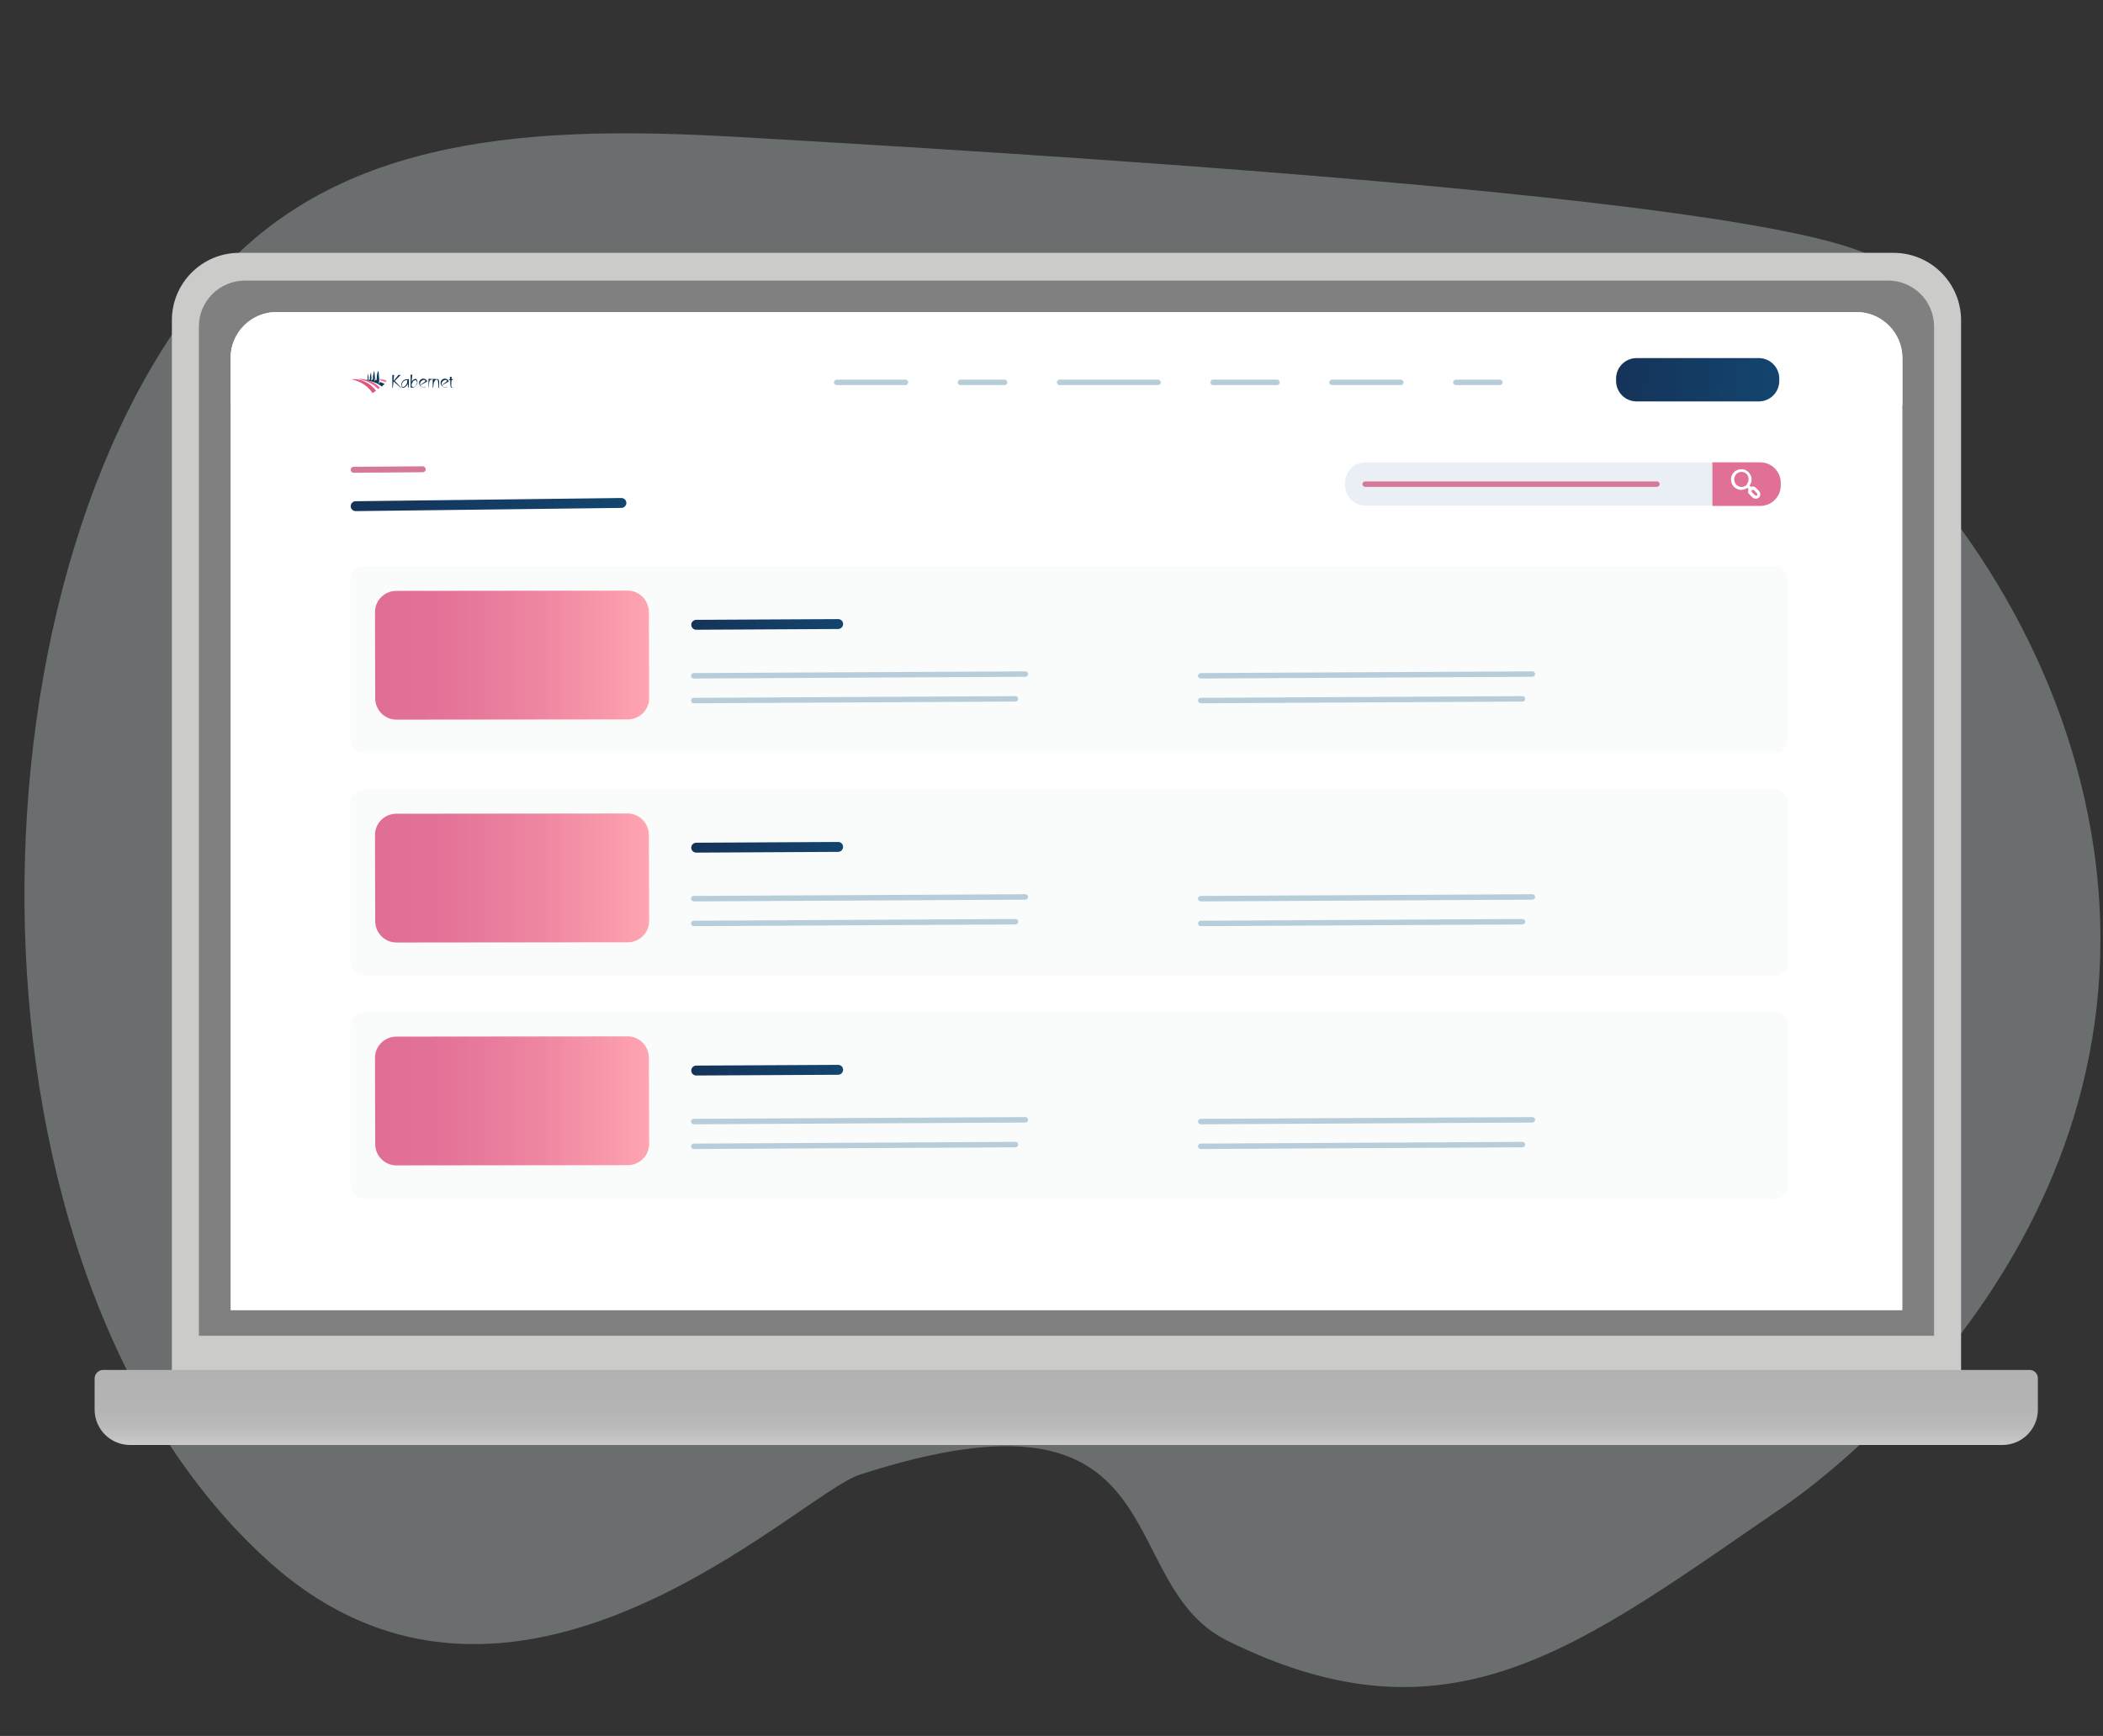 <?xml version="1.0" encoding="utf-8"?>
<!-- Generator: Adobe Illustrator 28.0.0, SVG Export Plug-In . SVG Version: 6.00 Build 0)  -->
<svg version="1.1" id="Layer_1" xmlns="http://www.w3.org/2000/svg" xmlns:xlink="http://www.w3.org/1999/xlink" x="0px" y="0px"
	 viewBox="0 0 849.1 701" style="enable-background:new 0 0 849.1 701;" xml:space="preserve">
<rect x="0" y="0" width="849.1" height="701" fill="#333333" stroke="none"/>
<style type="text/css">
	.st0{opacity:0.33;fill:#DEE7E9;enable-background:new    ;}
	.st1{fill:#CBCBCA;}
	.st2{fill:url(#SVGID_1_);}
	.st3{fill:#808080;}
	.st4{fill:#FFFFFF;}
	.st5{opacity:0.21;}
	.st6{fill:none;}
	.st7{fill:#B8CDDA;}
	.st8{fill:#FAFBFB;}
	.st9{clip-path:url(#SVGID_00000044150118478954308210000013242277107676735399_);}
	.st10{fill:#EC8099;}
	.st11{fill:#DF5580;}
	.st12{fill:#E86589;}
	.st13{fill:#0C395B;}
	.st14{fill:#0D3150;}
	.st15{fill:url(#Rectangle_10_00000051342484314550500330000018165021677225583545_);}
	.st16{fill:#E9EFF4;}
	.st17{fill:#D67897;}
	.st18{fill:url(#SVGID_00000112592495595399653230000011816415150025728898_);}
	.st19{fill:url(#SVGID_00000168818769717365162710000016008217082288159133_);}
	.st20{fill:url(#SVGID_00000100363848351067972190000015598377739600116655_);}
	.st21{fill:url(#SVGID_00000031909689045564562770000011378044817155265438_);}
	.st22{fill:url(#SVGID_00000145056351364747003130000001645667070503922071_);}
	.st23{fill:url(#SVGID_00000018926314987967293620000015966449947764536242_);}
	.st24{fill:url(#SVGID_00000124137615414497497600000014178407523272065675_);}
	.st25{fill:#D77898;}
	.st26{fill:#E17097;}
</style>
<path class="st0" d="M108.7,630.7c98.7,88.6,213.6-27.2,238.4-35.2c130.4-42.2,101.2,43.4,148.2,66.9
	c90.7,45.1,142.7,2.2,225.1-54.2c12.4-8.5,148.2-105,125-265.4C824,195.9,682.5,87,602,110.6c-75.7,22.2-71.8,153.8-151.2,166.5
	c-48,7.7-84.5-34.8-115.6-54.2c4-11.4-6-37.9,9.5-40c285.8-38.9,801.9-79.1-46.9-127.6c-80.4-4.6-161.4-1.7-212.4,58.5
	C-17.6,235.5-20.3,514.8,108.7,630.7L108.7,630.7z"/>
<path class="st1" d="M96.6,102.1h667.9c15.1,0,27.3,12.2,27.3,27.3v423.9H69.4V129.3C69.4,114.3,81.6,102.1,96.6,102.1z"/>
<linearGradient id="SVGID_1_" gradientUnits="userSpaceOnUse" x1="-108.4" y1="-5485.042" x2="-108.4" y2="-5454.76" gradientTransform="matrix(1 0 0 1 539 6038.27)">
	<stop  offset="0" style="stop-color:#B3B2B3"/>
	<stop  offset="0.53" style="stop-color:#B4B4B5"/>
	<stop  offset="0.78" style="stop-color:#BBBBBB"/>
	<stop  offset="0.97" style="stop-color:#C8C8C8"/>
	<stop  offset="1" style="stop-color:#CBCBCA"/>
</linearGradient>
<path class="st2" d="M41.6,553.2h777.9c1.8,0,3.3,1.5,3.3,3.3v12.7c0,7.9-6.4,14.3-14.3,14.3H52.5c-7.9,0-14.3-6.4-14.3-14.3v-12.7
	C38.3,554.7,39.8,553.2,41.6,553.2z"/>
<path class="st3" d="M98.9,113.3h663.4c10.3,0,18.6,8.3,18.6,18.6v407.5H80.3V131.8C80.3,121.6,88.7,113.3,98.9,113.3z"/>
<path class="st3" d="M460.5,259.4c1.8,0,1.8-2.8,0-2.8S458.7,259.4,460.5,259.4z"/>
<path class="st4" d="M111.7,126h637.8c10.2,0,18.6,8.3,18.6,18.6v384.5h-675V144.6C93.1,134.3,101.4,126,111.7,126z"/>
<g class="st5">
	<rect x="59.4" y="92.6" class="st6" width="742.4" height="104.9"/>
</g>
<path class="st4" d="M111.7,126h637.8c10.2,0,18.6,8.3,18.6,18.6v18.9h-675v-18.9C93.1,134.3,101.4,126,111.7,126L111.7,126z"/>
<path class="st7" d="M337.8,153.3h27.8c0.6,0,1.1,0.5,1.1,1.1l0,0c0,0.6-0.5,1.1-1.1,1.1h-27.8c-0.6,0-1.1-0.5-1.1-1.1l0,0
	C336.8,153.8,337.2,153.3,337.8,153.3z"/>
<path class="st8" d="M721.9,270.1v7.5v-43.3c0-3.1-2.5-5.7-5.7-5.7H147.2c-3.1,0-5.7,2.5-5.7,5.7v43.3v-7.5v28.3
	c0,3.1,2.5,5.7,5.7,5.7h569.1c3.1,0,5.7-2.5,5.7-5.7V270.1z"/>
<path class="st7" d="M387.8,153.3h17.8c0.6,0,1.1,0.5,1.1,1.1l0,0c0,0.6-0.5,1.1-1.1,1.1h-17.8c-0.6,0-1.1-0.5-1.1-1.1l0,0
	C386.7,153.8,387.2,153.3,387.8,153.3z"/>
<path class="st7" d="M537.8,153.3h27.8c0.6,0,1.1,0.5,1.1,1.1l0,0c0,0.6-0.5,1.1-1.1,1.1h-27.8c-0.6,0-1.1-0.5-1.1-1.1l0,0
	C536.8,153.8,537.2,153.3,537.8,153.3z"/>
<path class="st7" d="M587.8,153.3h17.8c0.6,0,1.1,0.5,1.1,1.1l0,0c0,0.6-0.5,1.1-1.1,1.1h-17.8c-0.6,0-1.1-0.5-1.1-1.1l0,0
	C586.7,153.8,587.2,153.3,587.8,153.3z"/>
<path class="st7" d="M427.8,153.3h39.8c0.6,0,1.1,0.5,1.1,1.1l0,0c0,0.6-0.5,1.1-1.1,1.1h-39.8c-0.6,0-1.1-0.5-1.1-1.1l0,0
	C426.8,153.8,427.2,153.3,427.8,153.3z"/>
<path class="st7" d="M489.8,153.3h25.8c0.6,0,1.1,0.5,1.1,1.1l0,0c0,0.6-0.5,1.1-1.1,1.1h-25.8c-0.6,0-1.1-0.5-1.1-1.1l0,0
	C488.7,153.8,489.2,153.3,489.8,153.3z"/>
<g id="Group_2">
	<g>
		<defs>
			<rect id="SVGID_00000135663587436261539270000011690519829282704025_" x="141.8" y="149.3" width="41" height="9.4"/>
		</defs>
		<clipPath id="SVGID_00000139978919017970842050000000400006591400629403_">
			<use xlink:href="#SVGID_00000135663587436261539270000011690519829282704025_"  style="overflow:visible;"/>
		</clipPath>
		<g style="clip-path:url(#SVGID_00000139978919017970842050000000400006591400629403_);">
			<g id="Group_1">
				<path id="Path_1" class="st10" d="M152.2,153.3c-0.2,0-0.5-0.1-0.6-0.1c0,0,0-0.3,0-0.3c0.1,0,0.3,0,0.4,0c0.1,0,0.1,0,0.2,0
					L152.2,153.3L152.2,153.3z"/>
				<path id="Path_2" class="st10" d="M153.4,153L153.4,153c0,0.1,0,0.5,0,0.6h0c0.8,0.2,1.5,0.5,2.3,0.8c0.2-0.2,0.3-0.5,0.4-0.7
					C155.2,153.3,154.3,153.1,153.4,153"/>
				<path id="Path_3" class="st11" d="M144.4,153.2c-0.1,0-0.1,0-0.2,0c-0.4-0.1-0.9-0.1-1.3-0.1c-0.3,0-0.7,0-1,0.1
					c0.8,0.1,1.6,0.4,2.4,0.7c0.5,0.2,1,0.4,1.4,0.6c1.9,1,3.5,2.4,4.7,4.2c0.5-0.3,1-0.6,1.4-0.9c-1.1-1.6-2.6-2.8-4.3-3.6
					c-0.4-0.2-0.8-0.3-1.2-0.5c-0.6-0.2-1.1-0.3-1.7-0.4h0"/>
				<path id="Path_4" class="st12" d="M147.8,153.3c-0.1,0-0.2,0-0.3-0.1c-0.7-0.1-1.4-0.2-2-0.2c-0.4,0-0.7,0.1-1.1,0.2
					c0,0,4.5,0,8.2,3.9c0.3-0.2,0.5-0.4,0.8-0.6c-1.3-1.3-2.9-2.4-4.7-2.9c-0.3-0.1-0.5-0.1-0.8-0.2"/>
				<path id="Path_5" class="st13" d="M152.2,153.5c-0.2-0.1-0.4-0.1-0.7-0.1c-0.1,0.3-0.2,0.5-0.4,0.5c0,0,0,0,0,0
					c0.1-0.2,0.1-0.3,0.2-0.5c0,0,0-0.1,0-0.1v0c0,0,0,0,0,0c0-0.2,0.1-0.5,0.1-0.7c-0.1-1-0.2-2.4-0.3-3c-0.6,2-0.6,3.1-0.5,3.7
					l-0.1,0c-0.1,0-0.2,0-0.3,0c-0.1,0.2-0.2,0.4-0.4,0.3l0,0c0.1-0.1,0.1-0.2,0.1-0.3c0.1-0.3,0.1-0.5,0.1-0.8
					c-0.1-0.7-0.2-1.6-0.2-2.2c-0.6,1.8-0.5,2.6-0.4,3h-0.1c-0.1,0-0.3,0-0.4,0c0,0.1-0.1,0.2-0.2,0.2c0,0,0,0,0,0c0,0,0-0.1,0-0.2
					c0.1-0.2,0.1-0.5,0.1-0.8c0-0.6-0.1-1.3-0.1-1.8c-0.4,1.7-0.3,2.3-0.2,2.6c0,0,0,0,0,0c-0.2,0-0.5,0.1-0.7,0.2
					c0,0,4.2,0.6,6.3,2.6c0.4-0.4,0.8-0.7,1.2-1.1l0,0c-0.1,0-0.2-0.1-0.2-0.1l0,0c-0.1,0-0.1-0.1-0.2-0.1l-0.1,0
					c-0.1,0-0.1-0.1-0.2-0.1l0,0c-0.1-0.1-0.3-0.1-0.4-0.2c-0.3-0.1-0.5-0.2-0.8-0.3h0l0,0c-0.1,0.4-0.2,0.7-0.4,0.6c0,0,0,0-0.1,0
					l0,0c0,0,0,0,0,0c0.1-0.2,0.1-0.5,0.2-0.7c0,0,0,0,0,0c0-0.1,0-0.1,0-0.2s0-0.2,0-0.2c0-0.2,0-0.5,0-0.7
					c-0.1-1.1-0.2-2.5-0.3-3.3C152.2,150.6,152,152.1,152.2,153.5"/>
				<path id="Path_7" class="st14" d="M162,156.6h-0.2l-2.9-2.6l-0.3,2.6h-0.2v-5.2h0.7l-0.2,2.4l2-2.4h0.9l-2.4,2.4L162,156.6
					L162,156.6z"/>
				<path id="Path_8" class="st14" d="M165.1,153.1l0,3.5h-0.2l-0.3-1.7c-0.1,0.4-0.3,0.8-0.7,1.1c-0.3,0.3-0.7,0.6-1.1,0.6
					c-0.3,0-0.5-0.1-0.6-0.4c-0.1-0.2-0.2-0.5-0.2-0.7c0-0.5,0.1-0.9,0.4-1.3c0.3-0.5,0.8-0.9,1.4-1c0.2,0,0.3-0.1,0.5,0
					L165.1,153.1L165.1,153.1z M164.1,153.5c-0.3,0-0.6,0.1-0.9,0.3c-0.3,0.2-0.6,0.5-0.8,0.9c-0.1,0.3-0.2,0.5-0.2,0.8
					c0,0.2,0,0.4,0.1,0.5c0.1,0.2,0.2,0.3,0.4,0.3c0.3,0,0.6-0.2,0.8-0.4c0.2-0.2,0.4-0.5,0.6-0.7c0.2-0.3,0.3-0.7,0.3-1.1
					c0,0,0-0.1,0-0.1C164.6,153.7,164.4,153.5,164.1,153.5"/>
				<path id="Path_9" class="st14" d="M168.5,154.8c-0.1,0.4-0.4,0.8-0.7,1.1c-0.3,0.4-0.7,0.6-1.1,0.6h-0.9l0-5.2l0.7,0l-0.3,2.8
					c0.2-0.3,0.4-0.5,0.6-0.7c0.2-0.2,0.5-0.3,0.9-0.4c0.3,0,0.5,0.1,0.6,0.3c0.1,0.2,0.2,0.5,0.2,0.7
					C168.6,154.4,168.6,154.6,168.5,154.8 M168.2,153.8c-0.1-0.2-0.3-0.3-0.5-0.3c-0.4,0-0.7,0.2-0.9,0.5c-0.2,0.3-0.4,0.6-0.5,0.9
					c-0.1,0.2-0.1,0.5-0.1,0.7c0,0.4,0.2,0.7,0.7,0.7c0.4,0,0.7-0.2,0.9-0.5c0.2-0.3,0.4-0.6,0.5-0.9c0.1-0.2,0.1-0.4,0.1-0.5
					C168.3,154.2,168.3,154,168.2,153.8"/>
				<path id="Path_10" class="st14" d="M172.4,154.1l-2.5,1.4c0,0-0.1,0-0.1,0.1c0,0,0,0,0,0c0,0.1,0,0.1,0.1,0.2
					c0.1,0.2,0.3,0.4,0.5,0.4c0.2,0.1,0.4,0.1,0.7,0.1c0.3,0,0.5-0.1,0.7-0.2l0.1,0.1c-0.3,0.2-0.6,0.2-0.9,0.2
					c-1,0-1.8-0.8-1.8-1.8c0-0.5,0.2-0.9,0.5-1.2c0.3-0.3,0.8-0.5,1.2-0.5c0.6,0,1.1,0.3,1.5,0.8C172.4,153.9,172.4,154,172.4,154.1
					C172.4,154.1,172.4,154.1,172.4,154.1 M170.2,153.8c-0.4,0.3-0.6,0.8-0.6,1.3c0,0.3,0,0.4,0.1,0.4c0.1,0,0.1,0,0.1-0.1l1.9-1.4
					c0,0,0.1-0.1,0.1-0.2c0-0.1-0.1-0.2-0.3-0.3c-0.1-0.1-0.3-0.1-0.4-0.1C170.7,153.5,170.4,153.6,170.2,153.8"/>
				<path id="Path_11" class="st14" d="M174.4,153.3c-0.2,0-0.4,0.1-0.6,0.1c-0.2,0.1-0.4,0.3-0.4,0.5c0,0.1,0,0.3-0.1,0.4
					c0,0.1,0,0.3-0.1,0.6l-0.1,1.6H173l0-3.5l1.4,0L174.4,153.3L174.4,153.3z"/>
				<path id="Path_12" class="st14" d="M176.6,153.1c0.3,0,0.6,0.2,0.7,0.7c0,0.1,0,0.3,0,0.5l0,2.3h-0.2l-0.2-2.2
					c0-0.3-0.1-0.5-0.1-0.8c-0.1-0.2-0.3-0.3-0.5-0.3c-0.3,0-0.6,0.2-0.8,0.5c-0.2,0.3-0.3,0.7-0.4,1.1l-0.2,1.6h-0.2v-3.5
					L176.6,153.1L176.6,153.1z"/>
				<path id="Path_13" class="st14" d="M181.1,154.1l-2.5,1.4c0,0-0.1,0-0.1,0.1c0,0,0,0,0,0c0,0.1,0,0.1,0.1,0.2
					c0.1,0.2,0.3,0.4,0.5,0.4c0.2,0.1,0.4,0.1,0.7,0.1c0.3,0,0.5-0.1,0.7-0.2l0.1,0.1c-0.3,0.2-0.6,0.2-0.9,0.2
					c-1,0-1.8-0.8-1.8-1.8c0-0.5,0.2-0.9,0.5-1.2c0.3-0.3,0.8-0.5,1.2-0.5c0.6,0,1.1,0.3,1.5,0.8C181.2,153.9,181.2,154,181.1,154.1
					C181.2,154.1,181.2,154.1,181.1,154.1 M178.9,153.8c-0.4,0.3-0.6,0.8-0.6,1.3c0,0.3,0,0.4,0.1,0.4c0.1,0,0.1,0,0.1-0.1l1.9-1.4
					c0,0,0.1-0.1,0.1-0.2c0-0.1-0.1-0.2-0.3-0.3c-0.1-0.1-0.3-0.1-0.4-0.1C179.5,153.5,179.2,153.6,178.9,153.8"/>
				<path id="Path_14" class="st14" d="M182.4,152.2l-0.1,0.9h0.5v0.4h-0.5l-0.1,1.5c0,0.3,0,0.7,0,1c0.1,0.3,0.2,0.4,0.4,0.4v0.2
					c-0.4,0-0.6-0.2-0.7-0.7c0-0.3-0.1-0.6-0.1-0.8l0-1.6h-0.5v-0.4h0.4l-0.1-0.9L182.4,152.2L182.4,152.2z"/>
			</g>
		</g>
	</g>
</g>
<linearGradient id="Rectangle_10_00000071559755427477435760000004919399785247385009_" gradientUnits="userSpaceOnUse" x1="-6684.425" y1="-2465.39" x2="-6684.116" y2="-2465.387" gradientTransform="matrix(214 0 0 57 1431119.5 140680.516)">
	<stop  offset="0" style="stop-color:#153359"/>
	<stop  offset="1" style="stop-color:#13456E"/>
</linearGradient>
<path id="Rectangle_10" style="fill:url(#Rectangle_10_00000071559755427477435760000004919399785247385009_);" d="M660.8,144.6
	h49.3c4.6,0,8.3,3.7,8.3,8.3v0.9c0,4.6-3.7,8.3-8.3,8.3h-49.3c-4.6,0-8.3-3.7-8.3-8.3v-0.9C652.5,148.3,656.2,144.6,660.8,144.6z"/>
<path id="Rectangle_10-2" class="st16" d="M551.4,186.7h140.3c4.6,0,8.3,3.7,8.3,8.3v0.9c0,4.6-3.7,8.3-8.3,8.3H551.4
	c-4.6,0-8.3-3.7-8.3-8.3V195C543.1,190.4,546.8,186.7,551.4,186.7z"/>
<path class="st17" d="M170.7,188.3l-27.9,0.2c-0.7,0-1.2,0.5-1.2,1.2l0,0c0,0.7,0.5,1.2,1.2,1.2l27.9-0.2c0.6,0,1.2-0.5,1.2-1.2l0,0
	C171.8,188.8,171.3,188.3,170.7,188.3L170.7,188.3z"/>
<linearGradient id="SVGID_00000103228867960491059590000003702335935516362419_" gradientUnits="userSpaceOnUse" x1="141.649" y1="498.161" x2="252.894" y2="498.161" gradientTransform="matrix(1 0 0 -1 0 701.89)">
	<stop  offset="0" style="stop-color:#153359"/>
	<stop  offset="1" style="stop-color:#13456E"/>
</linearGradient>
<path style="fill:url(#SVGID_00000103228867960491059590000003702335935516362419_);" d="M250.9,201.1l-107.3,1.3c-1.1,0-2,0.9-2,2
	l0,0c0,1.1,0.9,2,2,2l107.3-1.3c1.1,0,2-0.9,2-2l0,0C252.9,202,252,201.1,250.9,201.1L250.9,201.1z"/>
<path class="st7" d="M414,271.1l-133.9,0.7c-0.6,0-1.1,0.5-1.1,1.1l0,0c0,0.6,0.5,1.1,1.1,1.1l133.9-0.7c0.6,0,1.1-0.5,1.1-1.1l0,0
	C415.1,271.6,414.6,271.1,414,271.1L414,271.1z"/>
<linearGradient id="SVGID_00000160905303176796246560000016027165874173367701_" gradientUnits="userSpaceOnUse" x1="279.213" y1="449.786" x2="340.458" y2="449.786" gradientTransform="matrix(1 0 0 -1 0 701.89)">
	<stop  offset="0" style="stop-color:#153359"/>
	<stop  offset="1" style="stop-color:#13456E"/>
</linearGradient>
<path style="fill:url(#SVGID_00000160905303176796246560000016027165874173367701_);" d="M338.4,250l-57.3,0.3c-1.1,0-2,0.9-2,2l0,0
	c0,1.1,0.9,2,2,2l57.3-0.3c1.1,0,2-0.9,2-2l0,0C340.4,250.8,339.5,250,338.4,250z"/>
<path class="st7" d="M410,281.1l-129.9,0.7c-0.6,0-1.1,0.5-1.1,1.1l0,0c0,0.6,0.5,1.1,1.1,1.1l129.9-0.7c0.6,0,1.1-0.5,1.1-1.1l0,0
	C411.1,281.6,410.6,281.1,410,281.1L410,281.1z"/>
<path class="st7" d="M618.7,271.1l-133.9,0.7c-0.6,0-1.1,0.5-1.1,1.1l0,0c0,0.6,0.5,1.1,1.1,1.1l133.9-0.7c0.6,0,1.1-0.5,1.1-1.1
	l0,0C619.8,271.6,619.3,271.1,618.7,271.1L618.7,271.1z"/>
<path class="st7" d="M614.7,281.1l-129.9,0.7c-0.6,0-1.1,0.5-1.1,1.1l0,0c0,0.6,0.5,1.1,1.1,1.1l129.9-0.7c0.6,0,1.1-0.5,1.1-1.1
	l0,0C615.8,281.6,615.3,281.1,614.7,281.1L614.7,281.1z"/>
<linearGradient id="SVGID_00000139294549088723073560000003915365985719577778_" gradientUnits="userSpaceOnUse" x1="151.385" y1="437.383" x2="262" y2="437.383" gradientTransform="matrix(1 0 0 -1 0 701.89)">
	<stop  offset="0" style="stop-color:#E06D95"/>
	<stop  offset="0.25" style="stop-color:#E37398"/>
	<stop  offset="0.58" style="stop-color:#ED84A0"/>
	<stop  offset="0.96" style="stop-color:#FDA1AF"/>
	<stop  offset="1" style="stop-color:#FFA5B1"/>
</linearGradient>
<path style="fill:url(#SVGID_00000139294549088723073560000003915365985719577778_);" d="M253.4,238.5l-93.4,0.1
	c-4.7,0-8.6,3.8-8.6,8.6l0.1,34.8c0,4.7,3.8,8.6,8.6,8.6l93.4-0.1c4.7,0,8.6-3.8,8.6-8.6l-0.1-34.8
	C261.9,242.3,258.1,238.5,253.4,238.5L253.4,238.5z"/>
<path class="st8" d="M721.9,360.1v7.5v-43.3c0-3.1-2.5-5.7-5.7-5.7H147.2c-3.1,0-5.7,2.5-5.7,5.7v43.3v-7.5v28.3
	c0,3.1,2.5,5.7,5.7,5.7h569.1c3.1,0,5.7-2.5,5.7-5.7V360.1z"/>
<path class="st7" d="M414,361.1l-133.9,0.7c-0.6,0-1.1,0.5-1.1,1.1l0,0c0,0.6,0.5,1.1,1.1,1.1l133.9-0.7c0.6,0,1.1-0.5,1.1-1.1l0,0
	C415.1,361.6,414.6,361.1,414,361.1L414,361.1z"/>
<linearGradient id="SVGID_00000048497283537037071950000016658444831865938310_" gradientUnits="userSpaceOnUse" x1="279.213" y1="359.786" x2="340.458" y2="359.786" gradientTransform="matrix(1 0 0 -1 0 701.89)">
	<stop  offset="0" style="stop-color:#153359"/>
	<stop  offset="1" style="stop-color:#13456E"/>
</linearGradient>
<path style="fill:url(#SVGID_00000048497283537037071950000016658444831865938310_);" d="M338.4,340l-57.3,0.3c-1.1,0-2,0.9-2,2l0,0
	c0,1.1,0.9,2,2,2l57.3-0.3c1.1,0,2-0.9,2-2l0,0C340.4,340.8,339.5,340,338.4,340z"/>
<path class="st7" d="M410,371.1l-129.9,0.7c-0.6,0-1.1,0.5-1.1,1.1l0,0c0,0.6,0.5,1.1,1.1,1.1l129.9-0.7c0.6,0,1.1-0.5,1.1-1.1l0,0
	C411.1,371.6,410.6,371.1,410,371.1L410,371.1z"/>
<path class="st7" d="M618.7,361.1l-133.9,0.7c-0.6,0-1.1,0.5-1.1,1.1l0,0c0,0.6,0.5,1.1,1.1,1.1l133.9-0.7c0.6,0,1.1-0.5,1.1-1.1
	l0,0C619.8,361.6,619.3,361.1,618.7,361.1L618.7,361.1z"/>
<path class="st7" d="M614.7,371.1l-129.9,0.7c-0.6,0-1.1,0.5-1.1,1.1l0,0c0,0.6,0.5,1.1,1.1,1.1l129.9-0.7c0.6,0,1.1-0.5,1.1-1.1
	l0,0C615.8,371.6,615.3,371.1,614.7,371.1L614.7,371.1z"/>
<linearGradient id="SVGID_00000170256816988239539420000008151825437484534418_" gradientUnits="userSpaceOnUse" x1="151.385" y1="347.383" x2="262" y2="347.383" gradientTransform="matrix(1 0 0 -1 0 701.89)">
	<stop  offset="0" style="stop-color:#E06D95"/>
	<stop  offset="0.25" style="stop-color:#E37398"/>
	<stop  offset="0.58" style="stop-color:#ED84A0"/>
	<stop  offset="0.96" style="stop-color:#FDA1AF"/>
	<stop  offset="1" style="stop-color:#FFA5B1"/>
</linearGradient>
<path style="fill:url(#SVGID_00000170256816988239539420000008151825437484534418_);" d="M253.4,328.5l-93.4,0.1
	c-4.7,0-8.6,3.8-8.6,8.6l0.1,34.8c0,4.7,3.8,8.6,8.6,8.6l93.4-0.1c4.7,0,8.6-3.8,8.6-8.6l-0.1-34.8
	C261.9,332.3,258.1,328.5,253.4,328.5L253.4,328.5z"/>
<path class="st8" d="M721.9,450.1v7.5v-43.3c0-3.1-2.5-5.7-5.7-5.7H147.2c-3.1,0-5.7,2.5-5.7,5.7v43.3v-7.5v28.3
	c0,3.1,2.5,5.7,5.7,5.7h569.1c3.1,0,5.7-2.5,5.7-5.7V450.1z"/>
<path class="st7" d="M414,451.1l-133.9,0.7c-0.6,0-1.1,0.5-1.1,1.1l0,0c0,0.6,0.5,1.1,1.1,1.1l133.9-0.7c0.6,0,1.1-0.5,1.1-1.1l0,0
	C415.1,451.6,414.6,451.1,414,451.1L414,451.1z"/>
<linearGradient id="SVGID_00000142890257671686572600000014357107144499465914_" gradientUnits="userSpaceOnUse" x1="279.213" y1="269.786" x2="340.458" y2="269.786" gradientTransform="matrix(1 0 0 -1 0 701.89)">
	<stop  offset="0" style="stop-color:#153359"/>
	<stop  offset="1" style="stop-color:#13456E"/>
</linearGradient>
<path style="fill:url(#SVGID_00000142890257671686572600000014357107144499465914_);" d="M338.4,430l-57.3,0.3c-1.1,0-2,0.9-2,2l0,0
	c0,1.1,0.9,2,2,2l57.3-0.3c1.1,0,2-0.9,2-2l0,0C340.4,430.8,339.5,430,338.4,430z"/>
<path class="st7" d="M410,461.1l-129.9,0.7c-0.6,0-1.1,0.5-1.1,1.1l0,0c0,0.6,0.5,1.1,1.1,1.1l129.9-0.7c0.6,0,1.1-0.5,1.1-1.1l0,0
	C411.1,461.6,410.6,461.1,410,461.1L410,461.1z"/>
<path class="st7" d="M618.7,451.1l-133.9,0.7c-0.6,0-1.1,0.5-1.1,1.1l0,0c0,0.6,0.5,1.1,1.1,1.1l133.9-0.7c0.6,0,1.1-0.5,1.1-1.1
	l0,0C619.8,451.6,619.3,451.1,618.7,451.1L618.7,451.1z"/>
<path class="st7" d="M614.7,461.1l-129.9,0.7c-0.6,0-1.1,0.5-1.1,1.1l0,0c0,0.6,0.5,1.1,1.1,1.1l129.9-0.7c0.6,0,1.1-0.5,1.1-1.1
	l0,0C615.8,461.6,615.3,461.1,614.7,461.1L614.7,461.1z"/>
<linearGradient id="SVGID_00000059287016339861051770000005947983248138235535_" gradientUnits="userSpaceOnUse" x1="151.385" y1="257.383" x2="262" y2="257.383" gradientTransform="matrix(1 0 0 -1 0 701.89)">
	<stop  offset="0" style="stop-color:#E06D95"/>
	<stop  offset="0.25" style="stop-color:#E37398"/>
	<stop  offset="0.58" style="stop-color:#ED84A0"/>
	<stop  offset="0.96" style="stop-color:#FDA1AF"/>
	<stop  offset="1" style="stop-color:#FFA5B1"/>
</linearGradient>
<path style="fill:url(#SVGID_00000059287016339861051770000005947983248138235535_);" d="M253.4,418.5l-93.4,0.1
	c-4.7,0-8.6,3.8-8.6,8.6l0.1,34.8c0,4.7,3.8,8.6,8.6,8.6l93.4-0.1c4.7,0,8.6-3.8,8.6-8.6l-0.1-34.8
	C261.9,422.3,258.1,418.5,253.4,418.5L253.4,418.5z"/>
<path class="st25" d="M551.2,194.4H669c0.6,0,1.1,0.5,1.1,1.1l0,0c0,0.6-0.5,1.1-1.1,1.1H551.2c-0.6,0-1.1-0.5-1.1-1.1l0,0
	C550.1,194.9,550.6,194.4,551.2,194.4z"/>
<path class="st26" d="M691.4,186.7v17.6h19.3c4.6,0,8.3-3.7,8.3-8.3V195c0-4.6-3.7-8.3-8.3-8.3"/>
<path class="st4" d="M710.2,198.3l-1.2-1.3c-0.3-0.3-0.6-0.4-1-0.5s-0.7,0-1.1,0.1l-0.5-0.5c0.6-0.8,0.9-1.9,0.8-2.9s-0.6-2-1.4-2.7
	c-0.8-0.7-1.8-1.1-2.9-1c-1.1,0-2.1,0.5-2.8,1.2c-0.7,0.7-1.2,1.7-1.2,2.8s0.3,2.1,1,2.9s1.7,1.3,2.7,1.4s2.1-0.2,2.9-0.8l0.5,0.5
	c-0.2,0.3-0.2,0.7-0.2,1.1s0.2,0.7,0.5,1l1.3,1.3c0.3,0.3,0.8,0.5,1.3,0.5s0.9-0.2,1.3-0.5c0.2-0.2,0.3-0.4,0.4-0.6s0.1-0.5,0.1-0.7
	s0-0.5-0.1-0.7C710.5,198.7,710.4,198.5,710.2,198.3L710.2,198.3L710.2,198.3L710.2,198.3z M705.2,195.8c-0.4,0.4-0.9,0.7-1.5,0.8
	s-1.2,0.1-1.7-0.2s-1-0.6-1.3-1.1c-0.3-0.5-0.5-1.1-0.5-1.7s0.2-1.2,0.5-1.7c0.3-0.5,0.8-0.9,1.3-1.1c0.5-0.2,1.1-0.3,1.7-0.2
	c0.6,0.1,1.1,0.4,1.5,0.8c0.3,0.3,0.5,0.6,0.6,1s0.2,0.7,0.2,1.1s-0.1,0.8-0.2,1.1S705.4,195.5,705.2,195.8L705.2,195.8L705.2,195.8
	z M709.4,200c-0.1,0.1-0.1,0.1-0.2,0.1s-0.2,0-0.2,0s-0.2,0-0.2,0c-0.1,0-0.1-0.1-0.2-0.1l-1.3-1.3c-0.1-0.1-0.1-0.1-0.1-0.2
	s0-0.2,0-0.2s0-0.2,0-0.2s0.1-0.1,0.1-0.2c0.1-0.1,0.1-0.1,0.2-0.1s0.2,0,0.2,0s0.2,0,0.2,0s0.1,0.1,0.2,0.1l1.3,1.3
	c0.1,0.1,0.1,0.1,0.1,0.2s0,0.2,0,0.2s0,0.2,0,0.2S709.4,200,709.4,200L709.4,200z"/>
</svg>

